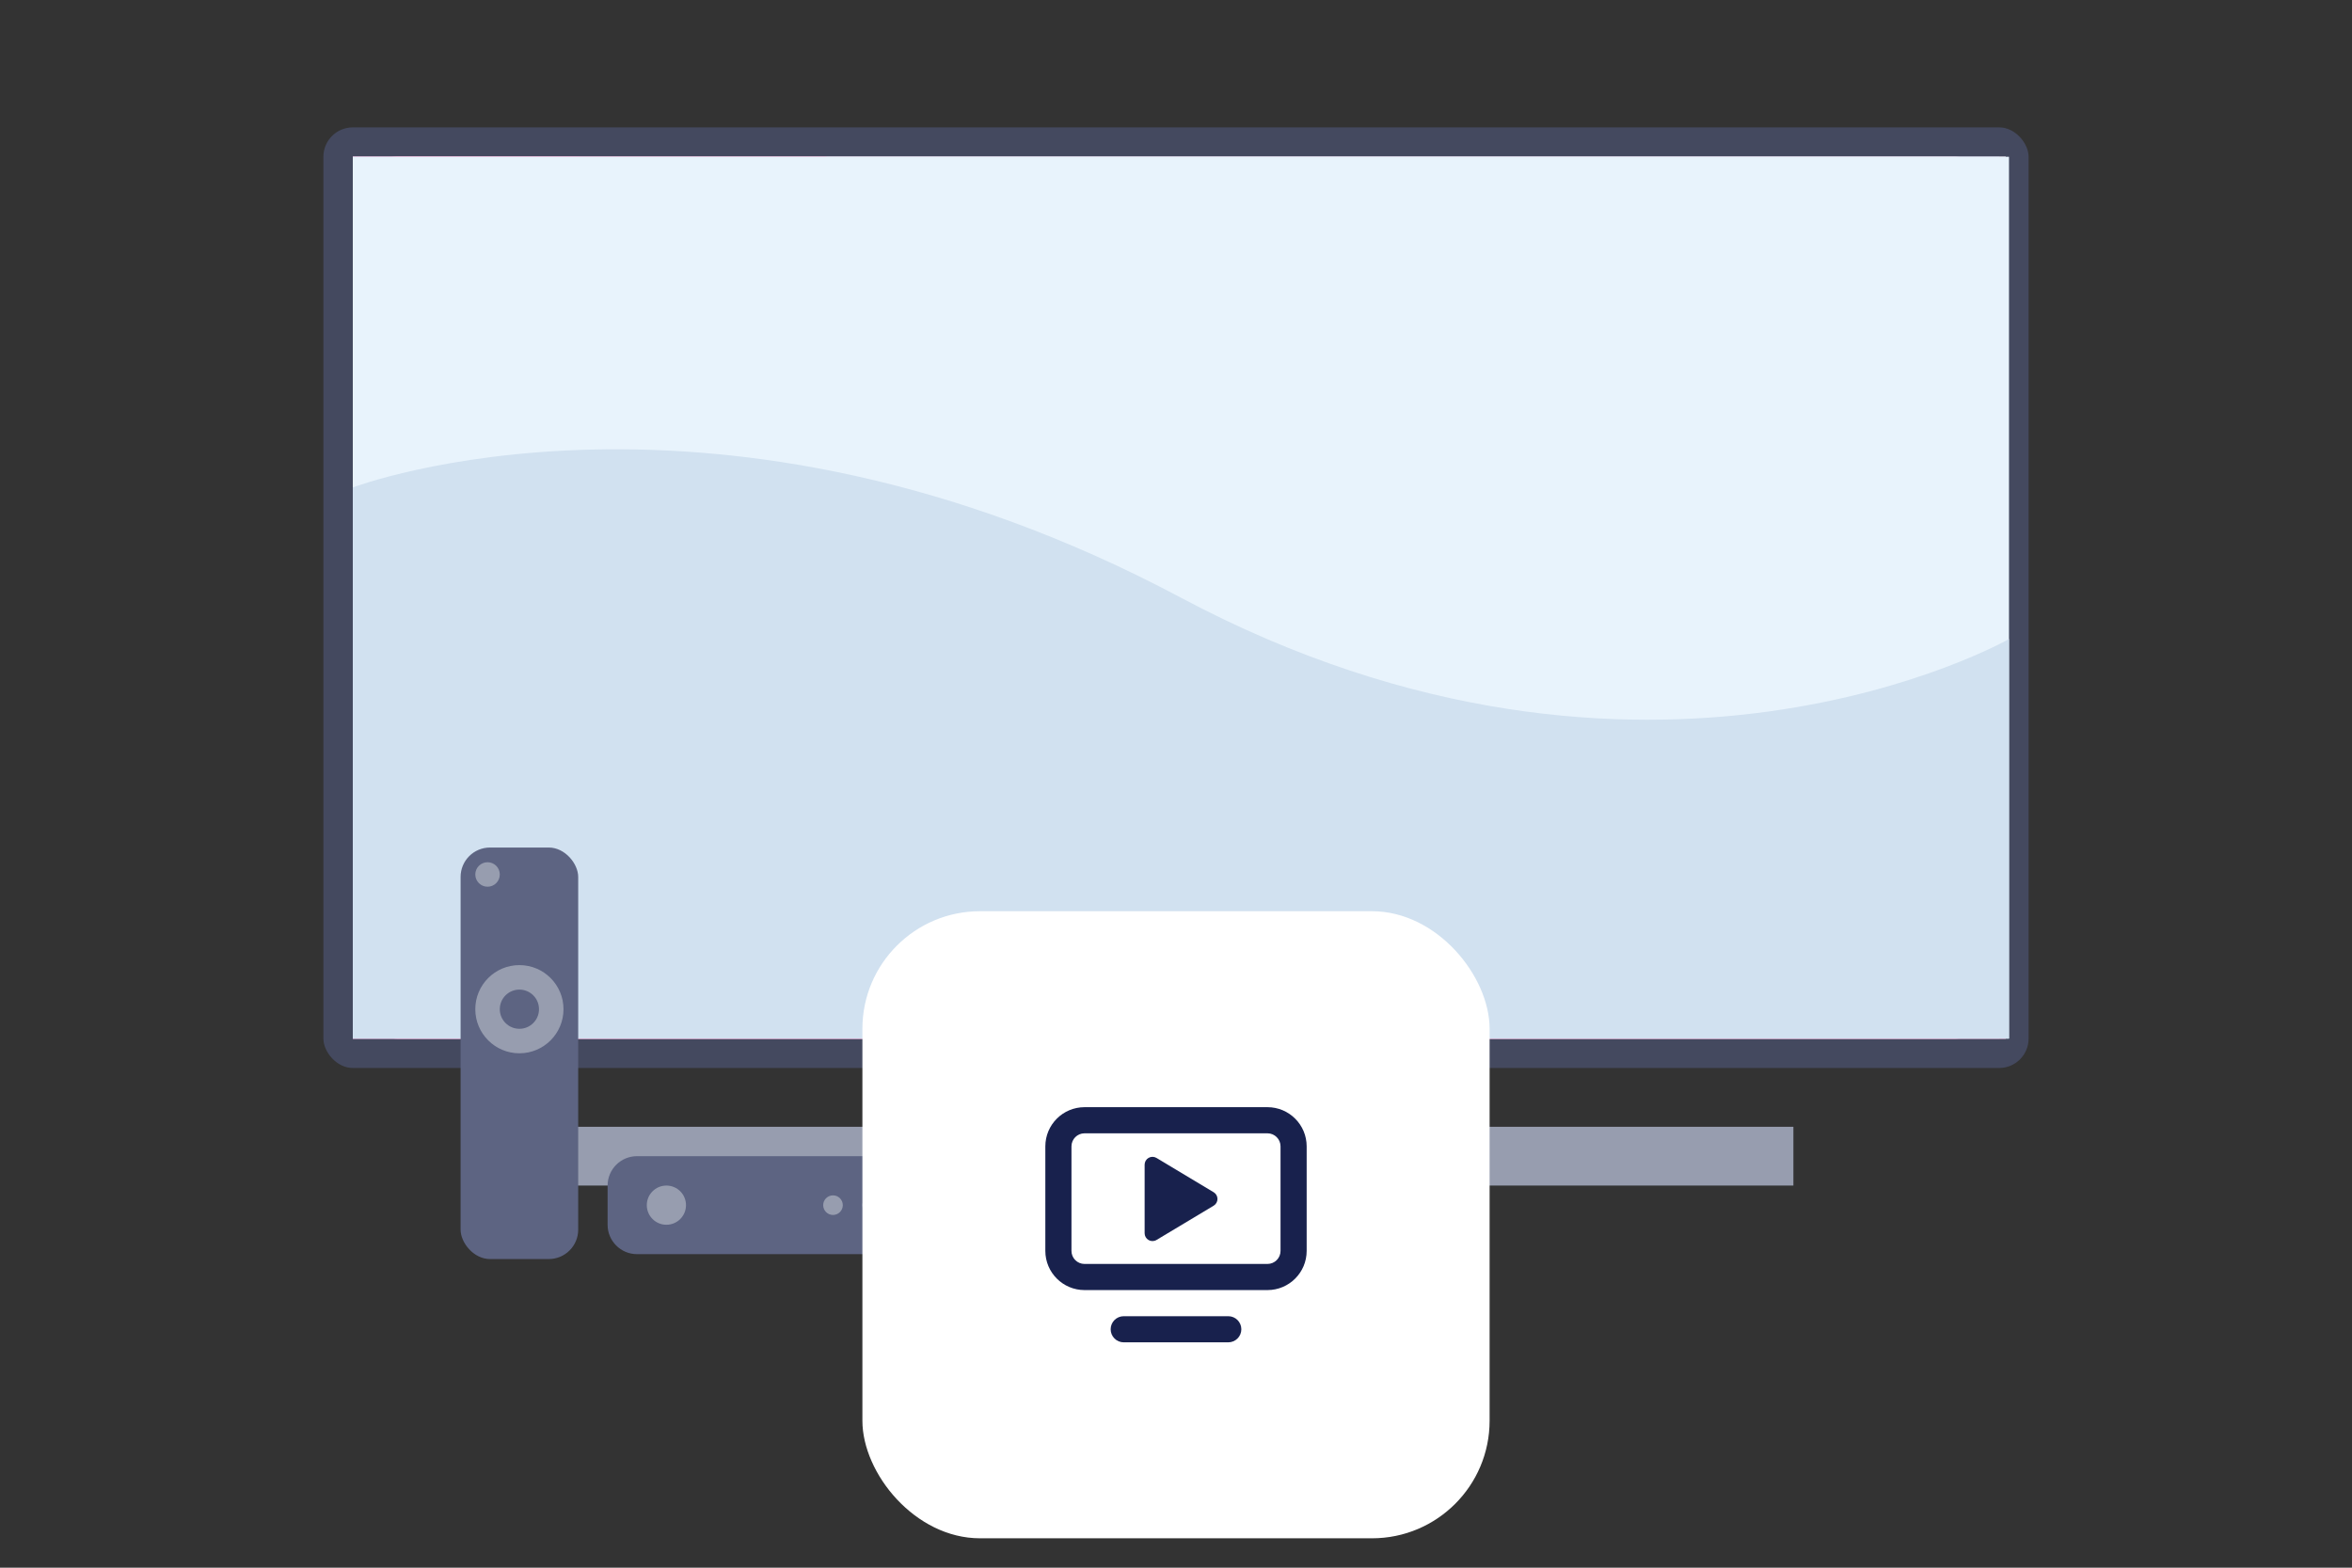 <svg width="240" height="160" viewBox="0 0 240 160" fill="none" xmlns="http://www.w3.org/2000/svg">
<rect x="0" y="0" width="240" height="160" fill="#333333" stroke="none"/>
<g clip-path="url(#clip0_126_1692)">
<path d="M116 109H124L126 115H114L116 109Z" fill="#979DAF"/>
<rect x="57" y="115" width="126" height="6" fill="#979DAF"/>
<rect x="33" y="13" width="174" height="96" rx="3" fill="#44495F"/>
<path d="M36 16H204V106H36V16Z" fill="#6990BF"/>
<rect x="36" y="16" width="168" height="90" rx="4.5" fill="#FFCCE6"/>
<path d="M58.766 16C59.553 16 60.327 16.207 61.01 16.599L125.408 53.645L201.908 98.154C203.203 98.907 204 100.293 204 101.791C204 104.116 202.116 106 199.791 106H40.5C38.015 106 36 103.985 36 101.5V20.5C36 18.015 38.015 16 40.5 16H58.766Z" fill="#F27EBA"/>
<path d="M36 16H204.667V106H36V16Z" fill="#D5F2F0"/>
<path d="M36 16H204.667V106H36V16Z" fill="#FFCCE6"/>
<path d="M204.667 85.375C171.667 69.89 186.333 62.766 166.167 53.785C146 44.803 147.113 48.169 126.946 33.303C106.78 18.437 84.19 16 84.19 16L36 16L36 85.375L204.667 85.375Z" fill="#F27EBA"/>
<path d="M204.667 34.75C182.568 48.69 172.403 42.495 159.586 51.014C146.769 59.533 149.421 71.149 128.207 79.668C106.993 88.188 105.667 106 105.667 106H204.667V34.75Z" fill="#E62689"/>
<path d="M36 49.75C59.735 60.755 70.653 55.864 84.42 62.59C98.186 69.315 95.338 78.486 118.124 85.212C140.909 91.938 142.333 106 142.333 106H36V49.75Z" fill="#E20074"/>
<rect x="36" y="16" width="169" height="90" fill="#E8F3FC"/>
<path d="M205 65.219C205 65.219 168.031 86.312 120.5 61C72.969 35.688 36 49.75 36 49.75V106H205V65.219Z" fill="#D1E1F0"/>
</g>
<rect x="47" y="86.5" width="12" height="42" rx="3" fill="#5D6482"/>
<circle cx="53" cy="103" r="4.5" fill="#979DAF"/>
<circle cx="49.75" cy="89.25" r="1.25" fill="#979DAF"/>
<circle cx="53" cy="103" r="2" fill="#5D6482"/>
<path d="M62 121C62 119.343 63.343 118 65 118H95C96.657 118 98 119.343 98 121V125C98 126.657 96.657 128 95 128H65C63.343 128 62 126.657 62 125V121Z" fill="#5D6482"/>
<circle cx="93" cy="123" r="1" fill="#979DAF"/>
<circle cx="89" cy="123" r="1" fill="#979DAF"/>
<circle cx="85" cy="123" r="1" fill="#979DAF"/>
<circle cx="68" cy="123" r="2" fill="#979DAF"/>
<rect x="88" y="93" width="64" height="64" rx="12" fill="white"/>
<path d="M118.011 118.181C117.764 118.033 117.456 118.029 117.205 118.171C116.955 118.313 116.799 118.579 116.799 118.867V125.866C116.799 126.155 116.955 126.421 117.205 126.563C117.456 126.705 117.764 126.701 118.011 126.552L123.844 123.053C124.085 122.908 124.232 122.648 124.232 122.367C124.232 122.086 124.085 121.825 123.844 121.681L118.011 118.181Z" fill="#18214D"/>
<path fill-rule="evenodd" clip-rule="evenodd" d="M110.667 113C108.458 113 106.667 114.791 106.667 117V127.667C106.667 129.876 108.458 131.667 110.667 131.667H129.333C131.542 131.667 133.333 129.876 133.333 127.667V117C133.333 114.791 131.542 113 129.333 113H110.667ZM109.333 117C109.333 116.264 109.93 115.667 110.667 115.667H129.333C130.07 115.667 130.667 116.264 130.667 117V127.667C130.667 128.403 130.07 129 129.333 129H110.667C109.93 129 109.333 128.403 109.333 127.667V117Z" fill="#18214D"/>
<path d="M114.667 134.333C113.93 134.333 113.333 134.93 113.333 135.667C113.333 136.403 113.93 137 114.667 137H125.333C126.07 137 126.667 136.403 126.667 135.667C126.667 134.93 126.07 134.333 125.333 134.333H114.667Z" fill="#18214D"/>
<defs>
<clipPath id="clip0_126_1692">
<rect width="192" height="108" fill="white" transform="translate(24 13)"/>
</clipPath>
</defs>
</svg>
